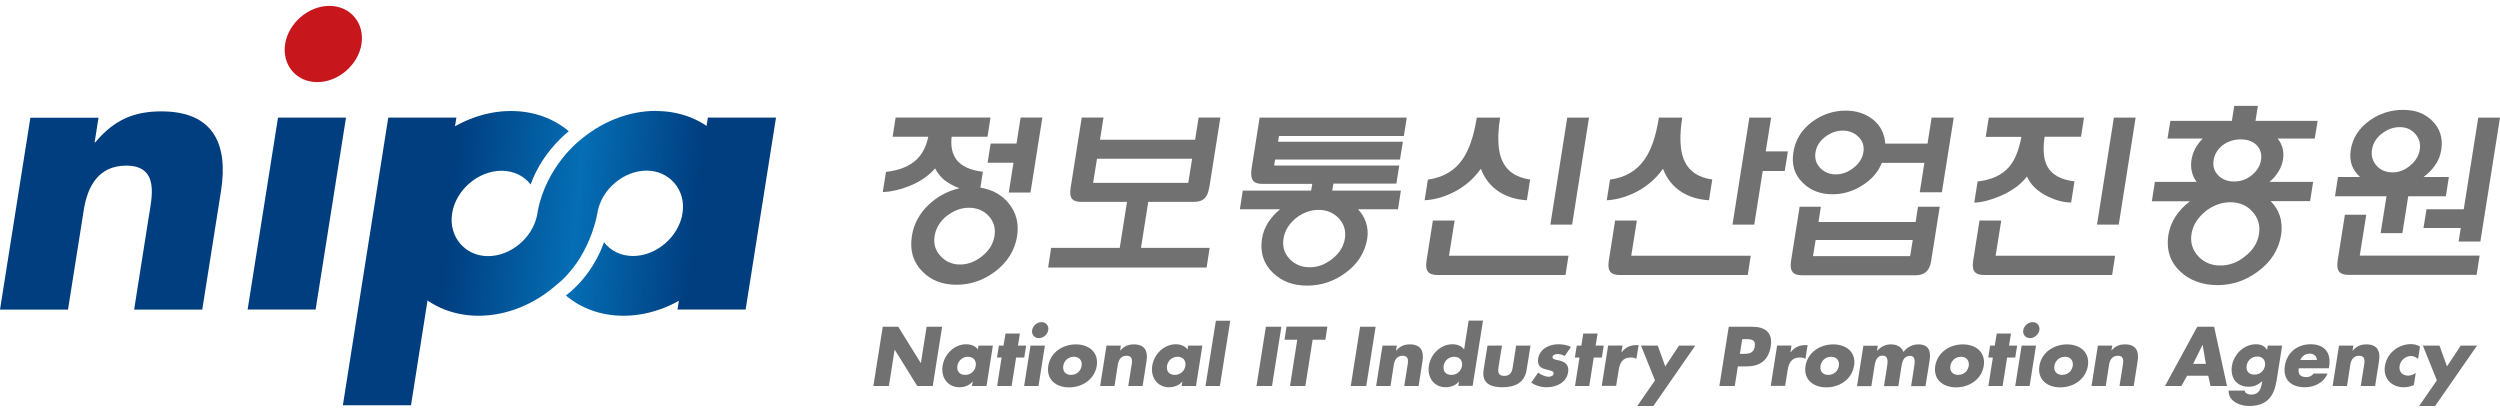<svg width="200" height="33" viewBox="0 0 200 33" fill="none" xmlns="http://www.w3.org/2000/svg">
<g id="_&#235;&#160;&#136;&#236;&#157;&#180;&#236;&#150;&#180;_1" clip-path="url(#clip0_1271_19977)">
<path id="Vector" d="M7.56 11.39H7.62C9.17 9.53 10.79 8.91 12.92 8.91C17.05 8.91 18.28 11.51 17.68 15.28L16.18 24.77H10.73L11.91 17.29C12.14 15.82 12.79 13.25 10.1 13.25C7.89 13.25 7 14.89 6.7 16.81L5.44 24.77H0L2.43 9.42H7.88L7.57 11.39H7.56Z" fill="#003E7F"/>
<path id="Vector_2" d="M28.92 3.52C28.66 5.19 27.06 6.57 25.38 6.57C23.7 6.57 22.55 5.19 22.81 3.52C23.07 1.85 24.67 0.47 26.35 0.47C28.03 0.47 29.18 1.85 28.92 3.52Z" fill="#C8161D"/>
<path id="Vector_3" d="M25.25 24.76H19.81L22.24 9.41H27.68L25.25 24.76Z" fill="#003E7F"/>
<path id="Vector_4" d="M32.87 32.42H27.43L31.06 9.41H36.51L32.88 32.42H32.87Z" fill="#003E7F"/>
<path id="Vector_5" d="M59.65 24.76H54.2L56.63 9.41H62.08L59.65 24.76Z" fill="#003E7F"/>
<path id="Vector_6" d="M52.48 8.87C50.22 8.87 48.02 9.8 46.3 11.3C46.3 11.3 43.7 13.34 43.02 16.89C43.01 16.95 42.99 17.01 42.99 17.07C42.98 17.13 42.98 17.19 42.96 17.25C42.58 19.04 40.86 20.49 39.04 20.49C37.22 20.49 35.87 18.95 36.17 17.07C36.46 15.2 38.25 13.66 40.13 13.66C41.11 13.66 41.94 14.09 42.45 14.76C43.29 12.43 44.91 10.98 45.5 10.5C44.3 9.48 42.7 8.88 40.88 8.88C36.38 8.88 32.1 12.58 31.39 17.07C30.68 21.57 33.79 25.26 38.29 25.26C40.55 25.26 42.75 24.33 44.47 22.83C47.16 20.72 47.76 17.2 47.76 17.2C47.76 17.15 47.78 17.11 47.79 17.06C47.79 17.02 47.8 16.97 47.81 16.92C48.17 15.11 49.91 13.65 51.73 13.65C53.55 13.65 54.9 15.19 54.6 17.06C54.31 18.93 52.52 20.48 50.64 20.48C49.66 20.48 48.84 20.05 48.32 19.38C48.02 20.24 47.17 22.18 45.27 23.64C46.47 24.66 48.07 25.26 49.88 25.26C54.38 25.26 58.66 21.56 59.38 17.07C60.09 12.57 56.98 8.88 52.48 8.88V8.87Z" fill="url(#paint0_linear_1271_19977)"/>
<path id="Vector_7" d="M70.62 26.14H71.86L73.66 29.04H73.67L74.13 26.14H75.37L74.62 30.88H73.38L71.58 27.98H71.57L71.11 30.88H69.87L70.62 26.14Z" fill="#717171"/>
<path id="Vector_8" d="M78.91 30.88H77.76L77.82 30.52H77.81C77.56 30.84 77.14 30.98 76.76 30.98C75.8 30.98 75.26 30.18 75.41 29.26C75.55 28.34 76.34 27.54 77.3 27.54C77.67 27.54 78.04 27.68 78.23 27.96L78.28 27.65H79.43L78.92 30.88H78.91ZM76.59 29.27C76.53 29.68 76.75 29.99 77.21 29.99C77.67 29.99 77.99 29.68 78.06 29.27C78.12 28.88 77.9 28.54 77.44 28.54C76.98 28.54 76.65 28.87 76.59 29.27Z" fill="#717171"/>
<path id="Vector_9" d="M80.92 30.88H79.77L80.13 28.6H79.76L79.91 27.65H80.28L80.44 26.68H81.59L81.44 27.65H82.09L81.94 28.6H81.29L80.93 30.88H80.92Z" fill="#717171"/>
<path id="Vector_10" d="M83.08 30.88H81.93L82.44 27.65H83.59L83.08 30.88ZM83.86 26.41C83.8 26.76 83.47 27.05 83.11 27.05C82.75 27.05 82.51 26.76 82.57 26.41C82.63 26.06 82.96 25.77 83.32 25.77C83.68 25.77 83.92 26.06 83.86 26.41Z" fill="#717171"/>
<path id="Vector_11" d="M87.74 29.27C87.56 30.37 86.56 30.99 85.53 30.99C84.5 30.99 83.69 30.38 83.86 29.27C84.04 28.17 85.04 27.55 86.07 27.55C87.1 27.55 87.91 28.17 87.74 29.27ZM85.06 29.27C85 29.68 85.22 29.99 85.68 29.99C86.14 29.99 86.46 29.68 86.53 29.27C86.59 28.88 86.37 28.54 85.91 28.54C85.45 28.54 85.12 28.87 85.06 29.27Z" fill="#717171"/>
<path id="Vector_12" d="M89.59 28.07H89.6C89.93 27.68 90.26 27.55 90.72 27.55C91.59 27.55 91.85 28.1 91.72 28.89L91.41 30.88H90.26L90.51 29.31C90.56 29 90.69 28.46 90.13 28.46C89.67 28.46 89.48 28.8 89.42 29.21L89.16 30.88H88.01L88.52 27.65H89.67L89.61 28.06L89.59 28.07Z" fill="#717171"/>
<path id="Vector_13" d="M95.68 30.88H94.53L94.59 30.52H94.58C94.33 30.84 93.91 30.98 93.53 30.98C92.58 30.98 92.03 30.18 92.18 29.26C92.32 28.34 93.11 27.54 94.07 27.54C94.44 27.54 94.81 27.68 95 27.96L95.05 27.65H96.19L95.68 30.88ZM93.36 29.27C93.3 29.68 93.52 29.99 93.98 29.99C94.44 29.99 94.76 29.68 94.83 29.27C94.89 28.88 94.67 28.54 94.21 28.54C93.75 28.54 93.42 28.87 93.36 29.27Z" fill="#717171"/>
<path id="Vector_14" d="M97.59 30.88H96.44L97.27 25.66H98.42L97.59 30.88Z" fill="#717171"/>
<path id="Vector_15" d="M101.76 30.88H100.52L101.27 26.14H102.51L101.76 30.88Z" fill="#717171"/>
<path id="Vector_16" d="M104.44 30.88H103.2L103.78 27.18H102.76L102.92 26.13H106.19L106.03 27.18H105.01L104.43 30.88H104.44Z" fill="#717171"/>
<path id="Vector_17" d="M109.3 30.88H108.06L108.81 26.14H110.05L109.3 30.88Z" fill="#717171"/>
<path id="Vector_18" d="M111.67 28.07H111.68C112.01 27.68 112.35 27.55 112.8 27.55C113.67 27.55 113.93 28.1 113.8 28.89L113.49 30.88H112.34L112.59 29.31C112.64 29 112.77 28.46 112.21 28.46C111.75 28.46 111.56 28.8 111.5 29.21L111.24 30.88H110.09L110.6 27.65H111.74L111.68 28.06L111.67 28.07Z" fill="#717171"/>
<path id="Vector_19" d="M116.72 30.52H116.71C116.46 30.84 116.04 30.98 115.66 30.98C114.71 30.98 114.16 30.18 114.31 29.26C114.45 28.34 115.24 27.54 116.2 27.54C116.57 27.54 116.94 27.68 117.13 27.96L117.49 25.65H118.64L117.81 30.87H116.66L116.72 30.51V30.52ZM115.49 29.27C115.43 29.68 115.65 29.99 116.11 29.99C116.57 29.99 116.89 29.68 116.96 29.27C117.02 28.88 116.8 28.54 116.34 28.54C115.88 28.54 115.55 28.87 115.49 29.27Z" fill="#717171"/>
<path id="Vector_20" d="M120.16 27.65L119.88 29.37C119.82 29.78 119.87 30.07 120.34 30.07C120.81 30.07 120.96 29.78 121.02 29.37L121.29 27.65H122.44L122.13 29.59C121.96 30.65 121.16 30.98 120.19 30.98C119.22 30.98 118.52 30.65 118.69 29.59L119 27.65H120.15H120.16Z" fill="#717171"/>
<path id="Vector_21" d="M125.18 28.48C125.02 28.39 124.79 28.32 124.59 28.32C124.46 28.32 124.23 28.38 124.2 28.54C124.17 28.76 124.52 28.79 124.67 28.82C125.19 28.93 125.55 29.18 125.45 29.78C125.31 30.63 124.48 30.98 123.74 30.98C123.28 30.98 122.85 30.85 122.5 30.61L123.05 29.81C123.26 29.97 123.62 30.14 123.9 30.14C124.04 30.14 124.27 30.07 124.29 29.9C124.33 29.65 123.97 29.64 123.63 29.54C123.29 29.45 122.96 29.27 123.05 28.69C123.18 27.9 123.95 27.54 124.65 27.54C125.01 27.54 125.37 27.6 125.68 27.75L125.18 28.48Z" fill="#717171"/>
<path id="Vector_22" d="M127.15 30.88H126L126.36 28.6H125.99L126.14 27.65H126.51L126.66 26.68H127.81L127.65 27.65H128.3L128.15 28.6H127.5L127.14 30.88H127.15Z" fill="#717171"/>
<path id="Vector_23" d="M129.73 28.18H129.74C130.02 27.79 130.43 27.61 130.87 27.61H131.09L130.91 28.71C130.77 28.62 130.62 28.6 130.45 28.6C129.82 28.6 129.59 29.02 129.5 29.57L129.29 30.87H128.14L128.65 27.64H129.8L129.72 28.17L129.73 28.18Z" fill="#717171"/>
<path id="Vector_24" d="M131.3 27.65H132.62L133.22 29.31L134.32 27.65H135.62L132.27 32.48H130.98L132.4 30.43L131.28 27.65H131.3Z" fill="#717171"/>
<path id="Vector_25" d="M138.3 26.14H140.19C141.21 26.14 141.84 26.61 141.66 27.7C141.48 28.82 140.8 29.31 139.73 29.31H139.03L138.78 30.88H137.55L138.3 26.14ZM139.19 28.31H139.4C139.85 28.31 140.28 28.31 140.38 27.73C140.47 27.13 140.07 27.13 139.59 27.13H139.38L139.19 28.31Z" fill="#717171"/>
<path id="Vector_26" d="M143.25 28.18H143.26C143.54 27.79 143.95 27.61 144.39 27.61H144.61L144.43 28.71C144.29 28.62 144.14 28.6 143.97 28.6C143.34 28.6 143.11 29.02 143.02 29.57L142.81 30.87H141.66L142.17 27.64H143.32L143.24 28.17L143.25 28.18Z" fill="#717171"/>
<path id="Vector_27" d="M148.32 29.27C148.14 30.37 147.14 30.99 146.11 30.99C145.08 30.99 144.27 30.38 144.44 29.27C144.62 28.17 145.62 27.55 146.66 27.55C147.7 27.55 148.5 28.17 148.33 29.27H148.32ZM145.64 29.27C145.58 29.68 145.8 29.99 146.26 29.99C146.72 29.99 147.04 29.68 147.11 29.27C147.17 28.88 146.95 28.54 146.49 28.54C146.03 28.54 145.7 28.87 145.64 29.27Z" fill="#717171"/>
<path id="Vector_28" d="M150.17 28.06H150.18C150.51 27.7 150.86 27.55 151.28 27.55C151.74 27.55 152.12 27.74 152.28 28.16C152.56 27.76 153.03 27.55 153.47 27.55C154.29 27.55 154.49 28.08 154.37 28.83L154.04 30.89H152.89L153.13 29.35C153.18 29.02 153.28 28.47 152.8 28.47C152.27 28.47 152.17 28.97 152.11 29.35L151.87 30.89H150.72L150.96 29.35C151.02 28.99 151.1 28.45 150.6 28.45C150.1 28.45 150 29 149.95 29.35L149.71 30.89H148.56L149.07 27.66H150.22L150.16 28.06H150.17Z" fill="#717171"/>
<path id="Vector_29" d="M158.7 29.27C158.52 30.37 157.52 30.99 156.49 30.99C155.46 30.99 154.65 30.38 154.82 29.27C155 28.17 156 27.55 157.03 27.55C158.06 27.55 158.87 28.17 158.7 29.27ZM156.03 29.27C155.97 29.68 156.19 29.99 156.65 29.99C157.11 29.99 157.43 29.68 157.5 29.27C157.56 28.88 157.34 28.54 156.88 28.54C156.42 28.54 156.09 28.87 156.03 29.27Z" fill="#717171"/>
<path id="Vector_30" d="M160.21 30.88H159.07L159.43 28.6H159.06L159.21 27.65H159.58L159.74 26.68H160.88L160.72 27.65H161.37L161.22 28.6H160.57L160.21 30.88Z" fill="#717171"/>
<path id="Vector_31" d="M162.37 30.88H161.22L161.73 27.65H162.88L162.37 30.88ZM163.15 26.41C163.09 26.76 162.76 27.05 162.4 27.05C162.04 27.05 161.8 26.76 161.86 26.41C161.92 26.06 162.25 25.77 162.61 25.77C162.97 25.77 163.21 26.06 163.15 26.41Z" fill="#717171"/>
<path id="Vector_32" d="M167.03 29.27C166.85 30.37 165.85 30.99 164.82 30.99C163.79 30.99 162.98 30.38 163.15 29.27C163.33 28.17 164.33 27.55 165.36 27.55C166.39 27.55 167.2 28.17 167.03 29.27ZM164.35 29.27C164.29 29.68 164.51 29.99 164.97 29.99C165.43 29.99 165.75 29.68 165.82 29.27C165.88 28.88 165.66 28.54 165.2 28.54C164.74 28.54 164.41 28.87 164.35 29.27Z" fill="#717171"/>
<path id="Vector_33" d="M168.89 28.07C169.22 27.68 169.55 27.55 170.01 27.55C170.88 27.55 171.14 28.1 171.01 28.89L170.7 30.88H169.56L169.81 29.31C169.86 29 169.99 28.46 169.43 28.46C168.97 28.46 168.78 28.8 168.72 29.21L168.46 30.88H167.32L167.83 27.65H168.98L168.91 28.06L168.89 28.07Z" fill="#717171"/>
<path id="Vector_34" d="M174.97 30.06L174.51 30.88H173.2L175.78 26.14H177.13L178.16 30.88H176.84L176.66 30.06H174.96H174.97ZM176.21 27.6H176.2L175.45 29.11H176.47L176.21 27.6Z" fill="#717171"/>
<path id="Vector_35" d="M182.1 30.56C181.88 31.93 181.12 32.48 179.93 32.48C179.19 32.48 178.26 32.1 178.29 31.25H179.58C179.59 31.36 179.66 31.44 179.76 31.49C179.86 31.54 179.97 31.57 180.07 31.57C180.68 31.57 180.87 31.17 180.95 30.65L180.98 30.5C180.64 30.79 180.32 30.94 179.88 30.94C178.94 30.94 178.41 30.23 178.55 29.29C178.7 28.35 179.5 27.54 180.48 27.54C180.86 27.54 181.18 27.67 181.36 27.99H181.37L181.42 27.65H182.57L182.11 30.56H182.1ZM179.73 29.25C179.67 29.66 179.89 29.97 180.35 29.97C180.81 29.97 181.13 29.66 181.2 29.25C181.26 28.86 181.04 28.52 180.58 28.52C180.12 28.52 179.79 28.85 179.73 29.25Z" fill="#717171"/>
<path id="Vector_36" d="M186.31 29.46H183.9C183.82 29.92 184.03 30.17 184.5 30.17C184.74 30.17 184.93 30.09 185.1 29.88H186.2C185.9 30.64 185.12 30.98 184.38 30.98C183.31 30.98 182.61 30.38 182.79 29.26C182.96 28.18 183.8 27.54 184.85 27.54C185.97 27.54 186.51 28.23 186.33 29.33L186.31 29.45V29.46ZM185.35 28.8C185.35 28.49 185.09 28.29 184.79 28.29C184.46 28.29 184.15 28.47 184.03 28.8H185.36H185.35Z" fill="#717171"/>
<path id="Vector_37" d="M188.19 28.07H188.2C188.53 27.68 188.87 27.55 189.32 27.55C190.19 27.55 190.45 28.1 190.32 28.89L190.01 30.88H188.86L189.11 29.31C189.16 29 189.29 28.46 188.73 28.46C188.27 28.46 188.08 28.8 188.02 29.21L187.76 30.88H186.61L187.12 27.65H188.27L188.2 28.06L188.19 28.07Z" fill="#717171"/>
<path id="Vector_38" d="M193.44 28.71C193.29 28.58 193.1 28.48 192.88 28.48C192.44 28.48 192.04 28.82 191.97 29.26C191.89 29.72 192.18 30.05 192.65 30.05C192.85 30.05 193.08 29.97 193.26 29.83L193.11 30.8C192.84 30.93 192.55 30.98 192.28 30.98C191.33 30.98 190.64 30.27 190.79 29.29C190.95 28.26 191.86 27.53 192.87 27.53C193.13 27.53 193.39 27.59 193.6 27.72L193.45 28.69L193.44 28.71Z" fill="#717171"/>
<path id="Vector_39" d="M193.84 27.65H195.16L195.76 29.31L196.86 27.65H198.16L194.81 32.48H193.53L194.95 30.43L193.83 27.65H193.82H193.84Z" fill="#717171"/>
<path id="Vector_40" d="M75.61 14.46C75.27 14.18 75 13.85 74.81 13.47C74.3 14.06 73.6 14.54 72.73 14.89C72 15.18 71.3 15.34 70.62 15.37L70.88 13.75C71.95 13.63 72.77 13.3 73.33 12.76C73.79 12.32 74.1 11.71 74.26 10.94H71.41L71.65 9.4H79.24L79 10.94H76.13C76.05 11.7 76.17 12.3 76.5 12.75C76.9 13.29 77.61 13.62 78.63 13.74L78.43 15.01C79.39 15.17 80.15 15.59 80.69 16.26C81.3 16.99 81.52 17.87 81.37 18.88C81.19 20.03 80.6 20.97 79.6 21.73C78.66 22.43 77.64 22.78 76.52 22.78C75.4 22.78 74.49 22.43 73.8 21.73C73.05 20.98 72.77 20.03 72.95 18.88C73.1 17.92 73.55 17.09 74.29 16.38C74.99 15.72 75.8 15.28 76.75 15.06C76.32 14.9 75.94 14.7 75.62 14.45L75.61 14.46ZM75.77 17.25C75.2 17.7 74.87 18.25 74.77 18.88C74.67 19.51 74.83 20.05 75.26 20.5C75.67 20.94 76.18 21.16 76.8 21.16C77.42 21.16 78.01 20.94 78.56 20.5C79.13 20.05 79.46 19.51 79.56 18.88C79.66 18.24 79.5 17.7 79.07 17.25C78.66 16.83 78.14 16.62 77.52 16.62C76.9 16.62 76.32 16.83 75.78 17.25H75.77ZM81.32 11.49L81.65 9.4H83.39L82.44 15.4H80.7L81.08 13.02H79.01L79.25 11.48H81.32V11.49Z" fill="#717171"/>
<path id="Vector_41" d="M96.73 15.03C96.67 15.44 96.53 15.73 96.32 15.91C96.13 16.07 95.86 16.15 95.5 16.15H91.86L91.28 19.83H96.77L96.53 21.4H83.85L84.09 19.83H89.58L90.16 16.15H86.49C86.14 16.15 85.9 16.07 85.76 15.91C85.62 15.73 85.58 15.43 85.65 15.03L86.54 9.4H88.28L88 11.18H95.61L95.89 9.4H97.63L96.74 15.03H96.73ZM87.45 14.63H95.06L95.37 12.7H87.76L87.45 14.63Z" fill="#717171"/>
<path id="Vector_42" d="M106.67 14.71L106.58 15.25H112.07L111.84 16.74H108.64C108.93 17.05 109.14 17.39 109.27 17.77C109.41 18.18 109.45 18.62 109.38 19.09C109.2 20.19 108.63 21.1 107.65 21.82C106.72 22.51 105.69 22.85 104.57 22.85C103.45 22.85 102.54 22.51 101.83 21.82C101.08 21.1 100.79 20.19 100.96 19.09C101.03 18.63 101.2 18.19 101.47 17.77C101.71 17.4 102.02 17.06 102.41 16.74H99.19L99.42 15.25H104.89L104.98 14.71H100.98C100.63 14.71 100.39 14.63 100.25 14.45C100.1 14.26 100.06 13.95 100.12 13.53L100.77 9.41H112.54L112.31 10.88H102.32L102.24 11.34H112.23L112 12.76H102.01L101.93 13.24H111.94L111.71 14.69H106.67V14.71ZM103.69 17.44C103.12 17.9 102.78 18.45 102.68 19.09C102.58 19.72 102.74 20.26 103.17 20.72C103.59 21.16 104.13 21.38 104.78 21.38C105.43 21.38 106 21.16 106.57 20.72C107.15 20.26 107.49 19.72 107.59 19.09C107.69 18.45 107.52 17.9 107.08 17.44C106.66 17.01 106.13 16.79 105.5 16.79C104.87 16.79 104.25 17 103.69 17.44Z" fill="#717171"/>
<path id="Vector_43" d="M120.01 9.41C119.78 10.85 119.82 11.96 120.13 12.75C120.51 13.67 121.26 14.2 122.41 14.36L122.15 16.02C121.32 15.97 120.6 15.76 119.97 15.37C119.27 14.93 118.77 14.3 118.47 13.5C117.89 14.31 117.16 14.94 116.26 15.39C115.5 15.77 114.74 15.98 113.97 16.02L114.23 14.37C115.45 14.2 116.37 13.66 117 12.75C117.53 11.99 117.91 10.88 118.14 9.41H120.01ZM114.63 17.64H116.37L115.92 20.46H125.48L125.24 22H114.98C114.64 22 114.39 21.92 114.25 21.75C114.1 21.57 114.06 21.29 114.12 20.88L114.63 17.64ZM125.38 9.41H127.12L125.77 17.97H124.03L125.38 9.41Z" fill="#717171"/>
<path id="Vector_44" d="M134.58 9.41C134.35 10.85 134.39 11.96 134.7 12.75C135.08 13.67 135.83 14.2 136.98 14.36L136.72 16.02C135.89 15.97 135.17 15.76 134.54 15.37C133.84 14.93 133.34 14.3 133.04 13.5C132.46 14.31 131.73 14.94 130.83 15.39C130.07 15.77 129.31 15.98 128.54 16.02L128.8 14.37C130.02 14.2 130.94 13.66 131.57 12.75C132.1 11.99 132.48 10.88 132.71 9.41H134.58ZM129.21 17.64H130.95L130.5 20.46H140.06L139.82 22H129.56C129.22 22 128.97 21.92 128.83 21.75C128.68 21.57 128.64 21.29 128.7 20.88L129.21 17.64ZM141.02 13.67L140.34 17.97H138.6L139.95 9.41H141.69L141.26 12.11H143.03L142.78 13.68H141.01L141.02 13.67Z" fill="#717171"/>
<path id="Vector_45" d="M143.96 16.54H145.67L145.48 17.76H153.25L153.44 16.54H155.18L154.49 20.89C154.43 21.3 154.28 21.59 154.07 21.76C153.88 21.93 153.61 22.02 153.27 22.02H144.15C143.8 22.02 143.55 21.94 143.41 21.76C143.26 21.58 143.22 21.29 143.28 20.89L143.97 16.54H143.96ZM148.94 14.86C148.2 15.32 147.42 15.54 146.6 15.54C145.63 15.54 144.84 15.24 144.22 14.62C143.56 13.98 143.31 13.17 143.47 12.18C143.63 11.18 144.13 10.36 144.99 9.73C145.8 9.14 146.69 8.85 147.66 8.85C148.5 8.85 149.21 9.08 149.81 9.54C150.43 10.03 150.77 10.68 150.82 11.49H154.2L154.53 9.41H156.3L155.35 15.38H153.58L153.95 13.03H150.55C150.24 13.79 149.7 14.4 148.93 14.86H148.94ZM153.02 19.2H145.25L145.04 20.49H152.81L153.02 19.2ZM146.04 10.93C145.59 11.27 145.32 11.69 145.24 12.18C145.16 12.68 145.29 13.1 145.63 13.45C145.96 13.78 146.36 13.95 146.85 13.95C147.34 13.95 147.82 13.79 148.25 13.45C148.71 13.11 148.99 12.68 149.07 12.18C149.15 11.68 149.01 11.26 148.66 10.93C148.33 10.61 147.91 10.45 147.42 10.45C146.93 10.45 146.47 10.61 146.04 10.93Z" fill="#717171"/>
<path id="Vector_46" d="M158.36 17.64H160.1L159.65 20.46H169.21L168.97 22H158.71C158.37 22 158.12 21.92 157.98 21.75C157.83 21.57 157.79 21.29 157.85 20.88L158.36 17.64ZM166.48 10.94H163.57C163.41 11.98 163.49 12.78 163.8 13.34C164.17 13.99 164.88 14.38 165.96 14.51L165.69 16.2C165.11 16.2 164.49 16.04 163.82 15.72C162.99 15.31 162.43 14.77 162.16 14.12C161.65 14.78 160.91 15.31 159.95 15.71C159.19 16.03 158.52 16.19 157.94 16.21L158.21 14.52C159.33 14.39 160.17 14 160.73 13.35C161.19 12.81 161.52 12.01 161.71 10.95H158.86L159.1 9.41H166.72L166.48 10.95V10.94ZM169.11 9.41H170.85L169.5 17.97H167.76L169.11 9.41Z" fill="#717171"/>
<path id="Vector_47" d="M172.15 16.09L172.39 14.55H175.73C175.54 14.3 175.41 14.03 175.35 13.73C175.27 13.43 175.27 13.11 175.32 12.78C175.37 12.46 175.48 12.15 175.63 11.86C175.78 11.59 175.98 11.33 176.22 11.08H173.4L173.63 9.67H178.55L178.74 8.47H180.63L180.44 9.67H185.41L185.18 11.08H182.21C182.39 11.31 182.52 11.56 182.6 11.83C182.68 12.13 182.69 12.45 182.64 12.78C182.58 13.12 182.46 13.44 182.26 13.75C182.08 14.04 181.85 14.31 181.56 14.55H185.05L184.81 16.09H181.65C181.99 16.43 182.24 16.82 182.38 17.25C182.54 17.73 182.57 18.24 182.49 18.79C182.3 19.97 181.68 20.95 180.63 21.72C179.65 22.45 178.57 22.81 177.4 22.81C176.23 22.81 175.19 22.45 174.42 21.72C173.6 20.95 173.29 19.97 173.47 18.79C173.56 18.26 173.75 17.76 174.06 17.29C174.35 16.85 174.73 16.46 175.2 16.1H172.12H172.13L172.15 16.09ZM176.45 16.9C175.81 17.41 175.43 18.02 175.32 18.71C175.21 19.41 175.4 20.01 175.87 20.51C176.33 21 176.92 21.24 177.63 21.24C178.34 21.24 179 21 179.6 20.51C180.24 20.01 180.62 19.41 180.72 18.71C180.83 18.01 180.64 17.41 180.17 16.9C179.72 16.42 179.14 16.18 178.43 16.18C177.72 16.18 177.06 16.42 176.44 16.9H176.45ZM177.82 11.61C177.41 11.93 177.17 12.33 177.09 12.81C177.01 13.28 177.13 13.68 177.44 14.01C177.76 14.35 178.19 14.52 178.73 14.52C179.27 14.52 179.73 14.35 180.15 14.01C180.56 13.67 180.81 13.27 180.88 12.81C180.96 12.33 180.84 11.93 180.53 11.61C180.22 11.3 179.8 11.15 179.26 11.15C178.72 11.15 178.23 11.31 177.82 11.61Z" fill="#717171"/>
<path id="Vector_48" d="M190.93 15.7H186.8L187.04 14.16H188.8C188.51 13.89 188.29 13.58 188.15 13.23C188.02 12.85 187.99 12.44 188.06 12C188.21 11.04 188.71 10.26 189.57 9.64C190.37 9.07 191.26 8.79 192.25 8.79C193.24 8.79 193.96 9.07 194.55 9.64C195.2 10.26 195.45 11.04 195.3 12C195.23 12.44 195.07 12.85 194.8 13.23C194.56 13.58 194.25 13.89 193.88 14.16H195.91L195.67 15.7H192.66L192.19 18.65H190.45L190.92 15.7H190.93ZM187.59 17.18H189.3L188.78 20.45H198.37L198.13 21.99H187.87C187.53 21.99 187.28 21.91 187.14 21.74C186.99 21.56 186.95 21.27 187.01 20.86L187.59 17.19V17.18ZM190.51 10.71C190.08 11.07 189.83 11.49 189.76 11.98C189.68 12.45 189.8 12.87 190.11 13.24C190.44 13.61 190.87 13.79 191.4 13.79C191.93 13.79 192.38 13.61 192.82 13.24C193.26 12.87 193.51 12.45 193.58 11.98C193.66 11.49 193.54 11.06 193.22 10.71C192.9 10.35 192.49 10.17 191.98 10.17C191.47 10.17 190.96 10.35 190.53 10.71H190.51ZM197.1 16.74L198.26 9.41H200L198.43 19.32H196.69L196.86 18.24H193.88L194.12 16.74H197.11H197.1Z" fill="#717171"/>
</g>
<defs>
<linearGradient id="paint0_linear_1271_19977" x1="31.97" y1="15.86" x2="59.19" y2="18.31" gradientUnits="userSpaceOnUse">
<stop offset="0.15" stop-color="#003E7F"/>
<stop offset="0.52" stop-color="#056EB4"/>
<stop offset="0.87" stop-color="#003E7F"/>
</linearGradient>
<clipPath id="clip0_1271_19977">
<rect width="200" height="32.02" fill="white" transform="translate(0 0.47)"/>
</clipPath>
</defs>
</svg>
